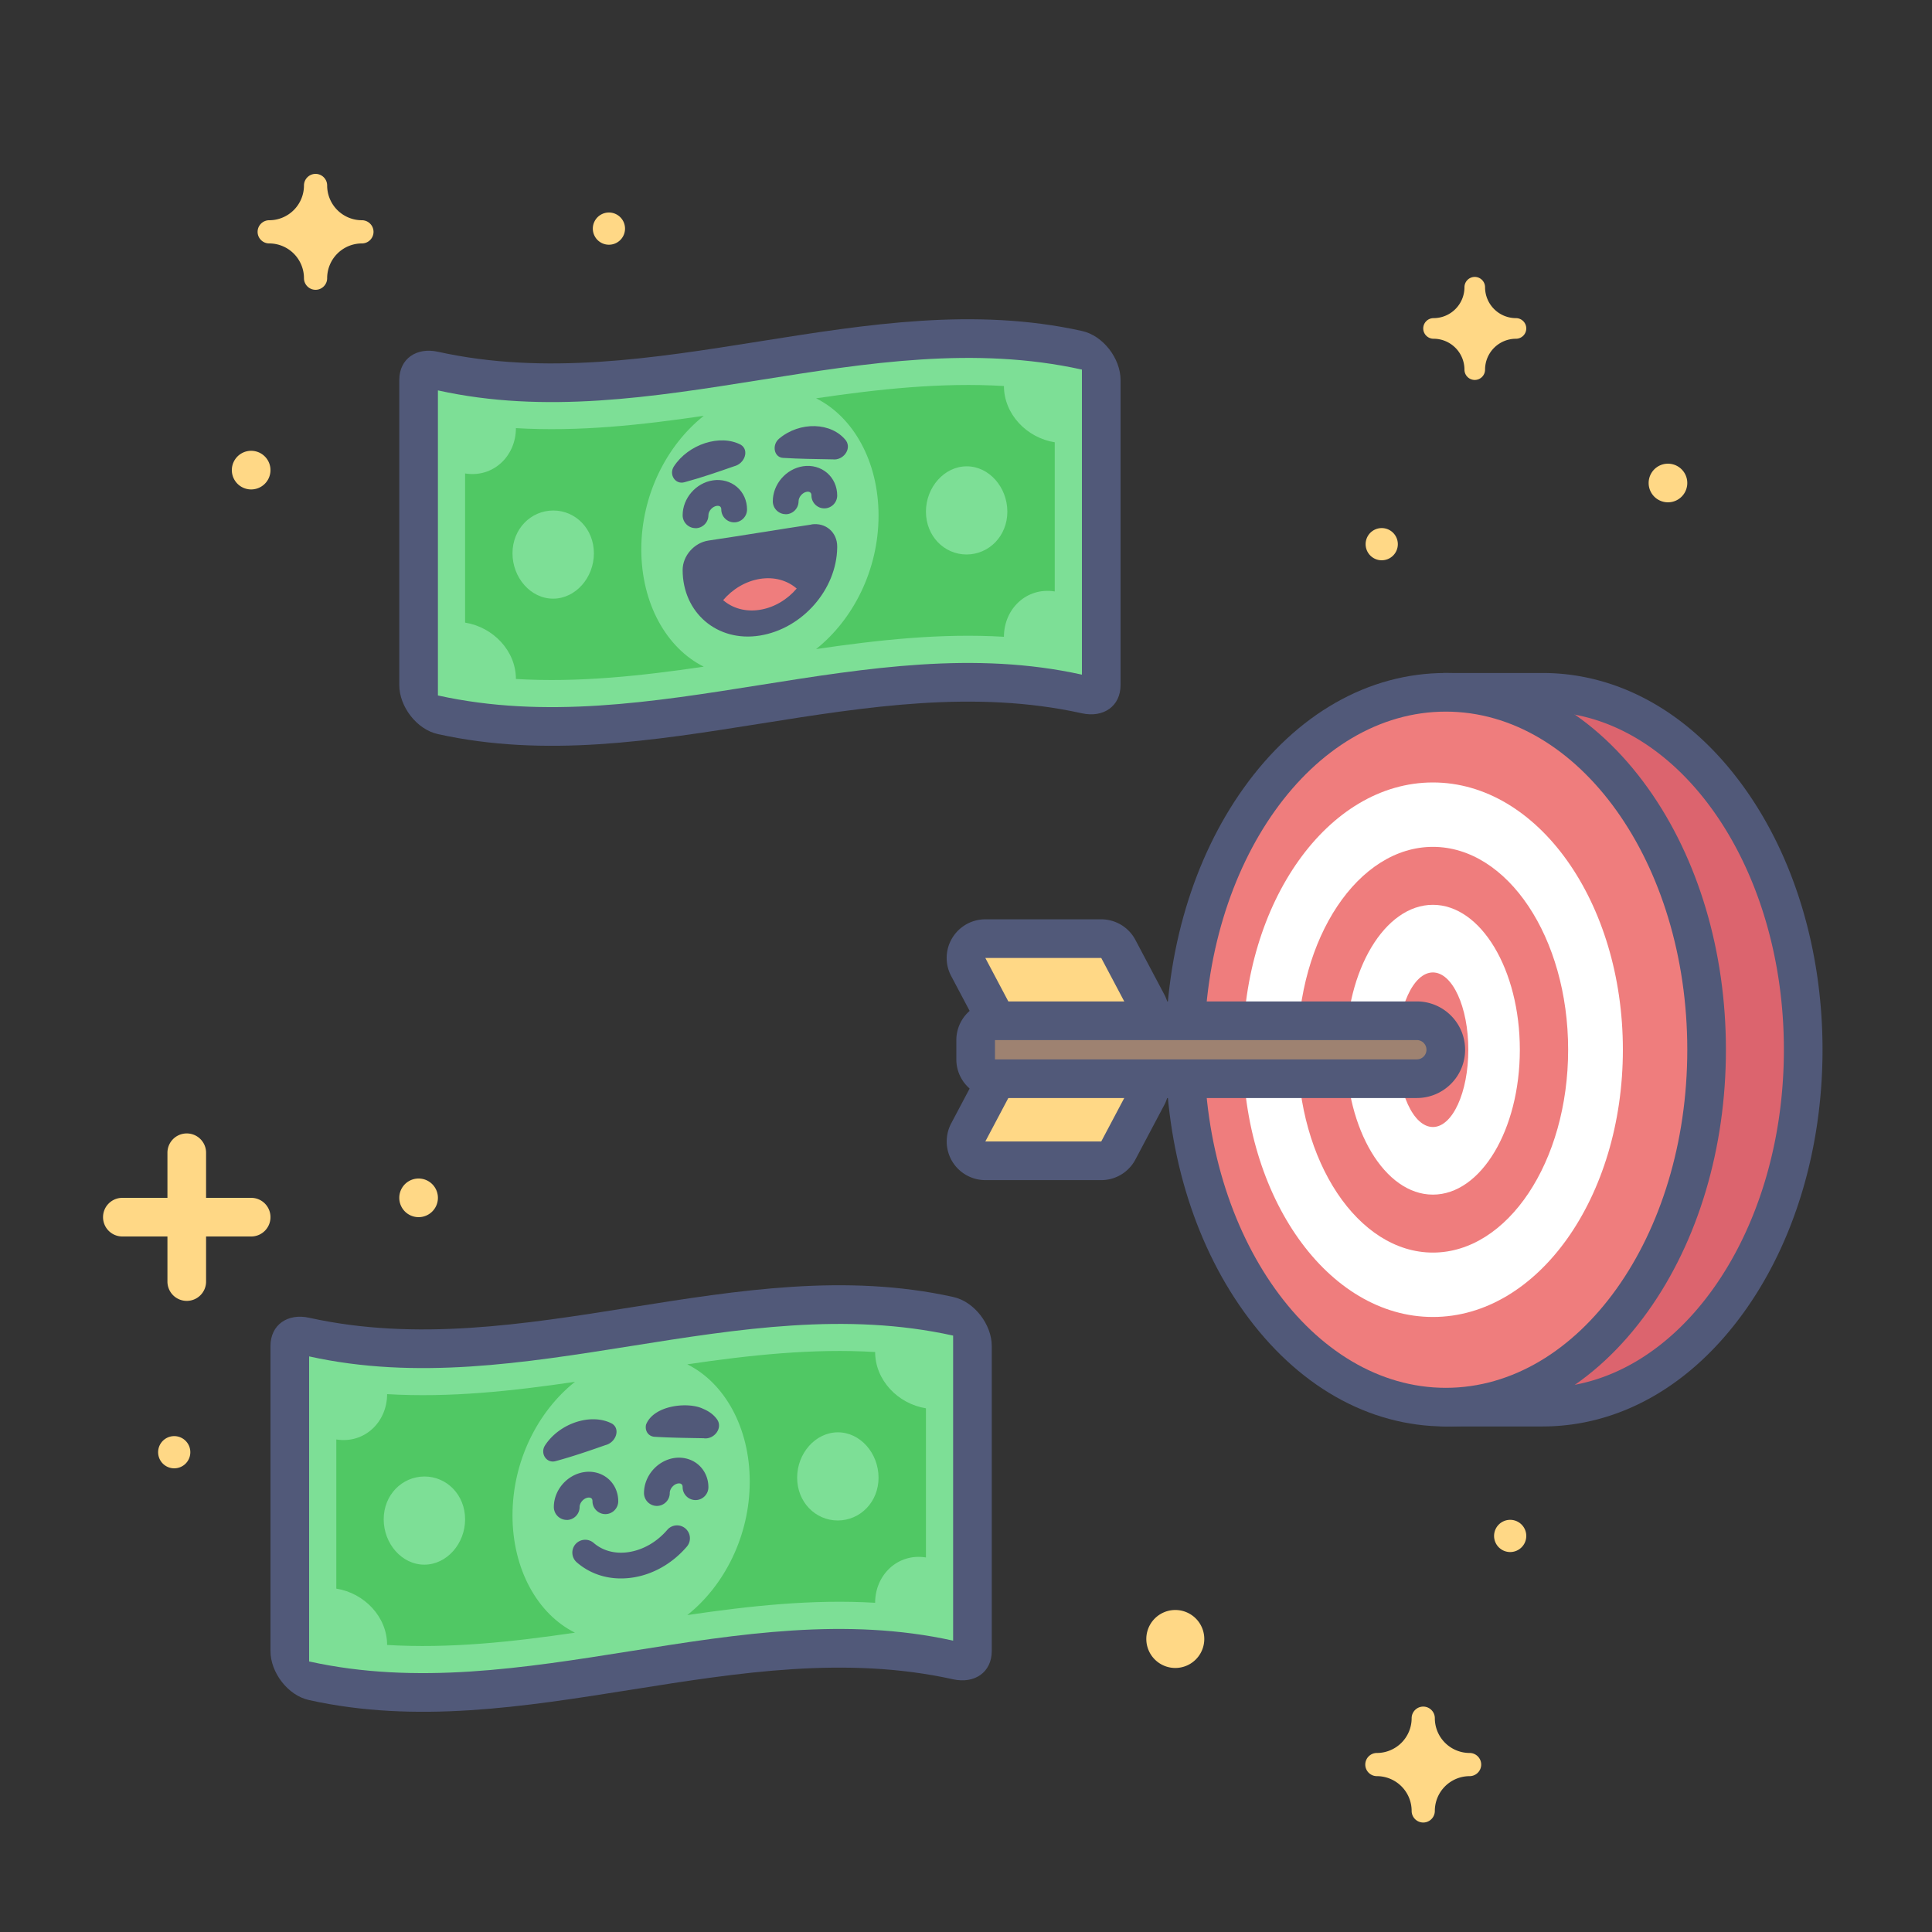 <?xml version="1.0" encoding="UTF-8"?>
<svg xmlns="http://www.w3.org/2000/svg" width="260" height="260" fill="none">
  <rect width="100%" height="100%" fill="#333333" stroke="none"/>
  <g clip-path="url(#a)">
    <path d="M194.567 189.367a2.597 2.597 0 0 1-2.6-2.601v-91c0-1.438 1.161-2.6 2.6-2.6h13c19.352 0 35.1 21.581 35.1 48.101 0 26.519-15.748 48.1-35.1 48.1h-13z" fill="#DC646E"></path>
    <path d="M207.567 95.767c17.948 0 32.5 20.375 32.5 45.5s-14.552 45.5-32.5 45.5h-13v-91h13zm0-5.2h-13a5.204 5.204 0 0 0-5.2 5.2v91c0 2.869 2.331 5.2 5.2 5.2h13c10.408 0 20.072-5.503 27.213-15.505 6.76-9.464 10.487-21.97 10.487-35.195 0-13.225-3.727-25.731-10.487-35.195-7.141-10.002-16.805-15.505-27.213-15.505z" fill="#515979"></path>
    <path d="M194.567 189.367c19.385 0 35.1-21.536 35.1-48.1 0-26.565-15.715-48.1-35.1-48.1-19.386 0-35.1 21.535-35.1 48.1 0 26.564 15.714 48.1 35.1 48.1z" fill="#EF7D7D"></path>
    <path d="M194.567 95.767c17.948 0 32.5 20.375 32.5 45.5s-14.552 45.5-32.5 45.5c-17.949 0-32.5-20.375-32.5-45.5s14.551-45.5 32.5-45.5zm0-5.2c-10.409 0-20.072 5.503-27.214 15.505-6.76 9.464-10.486 21.97-10.486 35.195 0 13.225 3.726 25.731 10.486 35.195 7.142 10.002 16.805 15.505 27.214 15.505 10.408 0 20.072-5.503 27.213-15.505 6.76-9.464 10.487-21.97 10.487-35.195 0-13.225-3.727-25.731-10.487-35.195-7.141-10.002-16.805-15.505-27.213-15.505z" fill="#515979"></path>
    <path d="M192.833 177.233c14.12 0 25.567-16.103 25.567-35.967 0-19.863-11.447-35.966-25.567-35.966-14.12 0-25.566 16.103-25.566 35.966 0 19.864 11.446 35.967 25.566 35.967z" fill="#fff"></path>
    <path d="M192.833 168.567c10.052 0 18.2-12.223 18.2-27.3 0-15.078-8.148-27.3-18.2-27.3-10.051 0-18.2 12.222-18.2 27.3 0 15.077 8.149 27.3 18.2 27.3z" fill="#EF7D7D"></path>
    <path d="M192.833 160.767c6.462 0 11.7-8.731 11.7-19.5 0-10.77-5.238-19.5-11.7-19.5-6.461 0-11.7 8.73-11.7 19.5 0 10.769 5.239 19.5 11.7 19.5z" fill="#fff"></path>
    <path d="M192.834 151.667c2.632 0 4.766-4.657 4.766-10.4 0-5.744-2.134-10.4-4.766-10.4-2.633 0-4.767 4.656-4.767 10.4 0 5.743 2.134 10.4 4.767 10.4z" fill="#EF7D7D"></path>
    <path d="M136.5 138.884a2.59 2.59 0 0 1-2.297-1.387l-3.9-7.367a2.61 2.61 0 0 1 .07-2.556 2.6 2.6 0 0 1 2.227-1.257h15.6a2.59 2.59 0 0 1 2.297 1.387l3.9 7.366a2.611 2.611 0 0 1-.07 2.557 2.6 2.6 0 0 1-2.227 1.257h-15.6z" fill="#FFD886"></path>
    <path d="m148.2 128.917 3.9 7.366h-15.6l-3.9-7.366h15.6zm0-5.2h-15.6a5.2 5.2 0 0 0-4.455 2.522 5.176 5.176 0 0 0-.138 5.113l3.9 7.367a5.204 5.204 0 0 0 4.593 2.764h15.6a5.2 5.2 0 0 0 4.455-2.522 5.176 5.176 0 0 0 .138-5.113l-3.9-7.367a5.204 5.204 0 0 0-4.593-2.764z" fill="#515979"></path>
    <path d="M132.6 156.217a2.6 2.6 0 0 1-2.227-1.257 2.611 2.611 0 0 1-.07-2.557l3.9-7.366a2.606 2.606 0 0 1 2.297-1.387h15.6a2.6 2.6 0 0 1 2.227 1.257c.468.78.494 1.75.07 2.556l-3.9 7.367a2.608 2.608 0 0 1-2.297 1.387h-15.6z" fill="#FFD886"></path>
    <path d="m152.1 146.25-3.9 7.366h-15.6l3.9-7.366h15.6zm0-5.2h-15.6a5.204 5.204 0 0 0-4.593 2.764l-3.9 7.367a5.216 5.216 0 0 0 .138 5.113 5.208 5.208 0 0 0 4.455 2.522h15.6a5.204 5.204 0 0 0 4.593-2.764l3.9-7.367a5.216 5.216 0 0 0-.138-5.113 5.208 5.208 0 0 0-4.455-2.522z" fill="#515979"></path>
    <path d="M133.9 145.167a2.597 2.597 0 0 1-2.6-2.6v-2.6c0-1.439 1.161-2.6 2.6-2.6h56.767c2.149 0 3.9 1.75 3.9 3.9 0 2.149-1.751 3.9-3.9 3.9H133.9z" fill="#9E8271"></path>
    <path d="M190.667 139.967c.719 0 1.3.58 1.3 1.3 0 .719-.581 1.3-1.3 1.3H133.9v-2.6h56.767zm0-5.2H133.9a5.204 5.204 0 0 0-5.2 5.2v2.6c0 2.868 2.331 5.2 5.2 5.2h56.767c3.588 0 6.5-2.912 6.5-6.5s-2.912-6.5-6.5-6.5z" fill="#515979"></path>
    <path d="M41.6 226.183c-1.439-.321-2.6-1.803-2.6-3.233v-41.054c0-1.438 1.161-2.279 2.6-1.967 28.886 6.396 57.78-9.187 86.667-2.799 1.438.32 2.6 1.802 2.6 3.232v41.054c0 1.439-1.162 2.28-2.6 1.968-28.886-6.396-57.781 9.186-86.667 2.799z" fill="#7DDF96"></path>
    <path d="M128.267 179.738v41.054c-28.886-6.396-57.781 9.187-86.667 2.799v-41.054c28.886 6.396 57.78-9.186 86.667-2.799zm0-5.2c-28.886-6.396-57.781 9.187-86.667 2.799-2.869-.632-5.2.928-5.2 3.805v41.054c0 2.869 2.331 5.971 5.2 6.595 28.886 6.396 57.78-9.186 86.667-2.799 2.868.633 5.2-.927 5.2-3.805v-41.054c0-2.868-2.332-5.971-5.2-6.595z" fill="#515979"></path>
    <path d="M117.771 181.948c-8.424-.503-16.856.416-25.28 1.655 5 2.487 8.406 8.485 8.406 15.782 0 7.297-3.406 13.988-8.406 17.966 8.424-1.239 16.856-2.158 25.28-1.655 0-3.77 3.06-6.708 6.838-6.102v-20.072c-3.778-.606-6.838-3.796-6.838-7.583v.009zm-5.018 22.672c-3.024 0-5.477-2.479-5.477-5.764 0-3.267 2.453-6.092 5.477-6.101 3.025-.009 5.478 2.825 5.478 6.101s-2.453 5.746-5.478 5.764zm-43.783-.694c0-7.297 3.405-13.988 8.406-17.966-8.424 1.24-16.857 2.158-25.28 1.656 0 3.77-3.06 6.708-6.839 6.101v20.072c3.779.607 6.838 3.796 6.838 7.583 8.424.503 16.857-.416 25.281-1.655-5-2.487-8.407-8.485-8.407-15.782v-.009zm-11.857 6.639c-3.024.009-5.477-2.825-5.477-6.101s2.453-5.746 5.477-5.764c3.025 0 5.478 2.479 5.478 5.764 0 3.267-2.453 6.092-5.478 6.101z" fill="#50C864"></path>
    <path d="M88.4 202.661c-.953 0-1.733-.78-1.733-1.733 0-2.297 1.785-4.368 4.073-4.715 1.179-.173 2.366.148 3.233.893.866.745 1.36 1.846 1.36 3.033 0 .954-.78 1.734-1.733 1.734-.953 0-1.733-.78-1.733-1.734 0-.13-.026-.303-.156-.407-.13-.113-.32-.113-.45-.095-.59.086-1.128.702-1.128 1.291 0 .953-.78 1.733-1.733 1.733zm-12.133 1.881c-.954 0-1.734-.78-1.734-1.734 0-2.288 1.786-4.35 4.074-4.697 1.196-.182 2.374.147 3.241.893.858.736 1.352 1.837 1.352 3.024 0 .954-.78 1.734-1.733 1.734-.954 0-1.734-.78-1.734-1.734 0-.121-.026-.294-.147-.39-.104-.086-.269-.121-.46-.095-.589.087-1.126.693-1.126 1.274 0 .953-.78 1.733-1.733 1.733v-.008zm7.288 7.878c-2.236 0-4.298-.745-5.936-2.167a1.738 1.738 0 0 1-.174-2.444 1.739 1.739 0 0 1 2.444-.173c1.248 1.083 2.947 1.525 4.767 1.231 1.933-.312 3.753-1.37 5.14-2.982a1.731 1.731 0 0 1 2.443-.19c.728.624.815 1.716.191 2.444-1.915 2.236-4.48 3.718-7.22 4.151-.554.087-1.109.13-1.646.13h-.009zm-2.088-17.94c-2.193.772-4.472 1.552-6.691 2.15-1.222.346-2.123-1.023-1.43-2.115 1.959-3.007 6.24-4.403 9.03-2.921 1.153.737.503 2.54-.91 2.886zm13.268-.927c-2.21-.044-4.498-.061-6.682-.2-.806-.069-1.3-.806-1.109-1.638 1.057-2.66 5.737-3.085 7.679-2.123.728.303 1.412.754 1.898 1.456.771 1.161-.425 2.678-1.786 2.513v-.008z" fill="#515979"></path>
    <path d="M58.933 96.183c-1.438-.32-2.6-1.803-2.6-3.233V51.896c0-1.438 1.162-2.28 2.6-1.967 28.886 6.396 57.781-9.187 86.667-2.8 1.439.321 2.6 1.803 2.6 3.233v41.054c0 1.439-1.161 2.28-2.6 1.968-28.886-6.396-57.78 9.186-86.667 2.799z" fill="#7DDF96"></path>
    <path d="M145.6 49.738v41.054c-28.886-6.396-57.78 9.187-86.667 2.8V52.537c28.886 6.396 57.781-9.187 86.667-2.8zm0-5.2c-28.886-6.396-57.78 9.187-86.667 2.8-2.868-.633-5.2.927-5.2 3.804v41.054c0 2.869 2.332 5.972 5.2 6.596 28.886 6.395 57.781-9.187 86.667-2.8 2.869.633 5.2-.927 5.2-3.805V51.135c0-2.87-2.331-5.972-5.2-6.596z" fill="#515979"></path>
    <path d="M135.105 51.948c-8.424-.503-16.857.416-25.281 1.655 5.001 2.487 8.407 8.485 8.407 15.782 0 7.297-3.406 13.988-8.407 17.966 8.424-1.24 16.857-2.158 25.281-1.655 0-3.77 3.059-6.708 6.838-6.102V59.522c-3.779-.606-6.838-3.796-6.838-7.583v.009zm-5.018 22.672c-3.025 0-5.478-2.479-5.478-5.764 0-3.267 2.453-6.092 5.478-6.1 3.024-.01 5.477 2.824 5.477 6.1s-2.453 5.746-5.477 5.764zm-43.784-.693c0-7.298 3.406-13.989 8.406-17.967-8.424 1.24-16.856 2.158-25.28 1.656 0 3.77-3.06 6.708-6.838 6.101V83.79c3.778.607 6.838 3.796 6.838 7.584 8.424.502 16.856-.417 25.28-1.656-5-2.487-8.406-8.485-8.406-15.782v-.008zm-11.856 6.638c-3.025.009-5.478-2.825-5.478-6.101s2.453-5.746 5.478-5.764c3.024 0 5.477 2.48 5.477 5.764 0 3.267-2.453 6.092-5.477 6.101z" fill="#50C864"></path>
    <path d="M105.733 69.195c-.953 0-1.733-.78-1.733-1.733 0-2.297 1.785-4.368 4.073-4.715 1.188-.182 2.366.147 3.233.893.867.745 1.361 1.846 1.361 3.042 0 .953-.78 1.733-1.734 1.733-.953 0-1.733-.78-1.733-1.733 0-.13-.026-.304-.156-.408-.13-.112-.321-.112-.451-.095-.589.087-1.126.702-1.126 1.291 0 .954-.78 1.734-1.734 1.734v-.01zM93.6 71.076c-.953 0-1.733-.78-1.733-1.734 0-2.288 1.785-4.35 4.073-4.697 1.187-.182 2.375.147 3.241.892.858.737 1.352 1.838 1.352 3.025 0 .954-.78 1.734-1.733 1.734-.953 0-1.733-.78-1.733-1.734 0-.121-.026-.294-.148-.39-.104-.087-.268-.121-.459-.095-.59.087-1.127.693-1.127 1.274 0 .953-.78 1.733-1.733 1.733v-.008zm5.2-8.329c-2.193.771-4.472 1.551-6.69 2.15-1.223.346-2.124-1.024-1.43-2.116 1.958-3.007 6.24-4.402 9.03-2.92 1.153.736.503 2.54-.91 2.886zm13.269-.927c-2.21-.044-4.498-.061-6.682-.2-1.214-.06-1.552-1.707-.555-2.574 2.791-2.366 7.072-2.253 9.031.26.771 1.162-.416 2.678-1.786 2.514h-.008zm-2.869 8.77c-4.619.693-9.247 1.473-13.867 2.158-1.915.286-3.466 2.054-3.466 3.96 0 5.747 4.662 9.75 10.4 8.823 5.685-.918 10.313-6.162 10.4-11.83v-.156c0-1.915-1.552-3.258-3.467-2.972v.017z" fill="#515979"></path>
    <path d="M107.215 79.204c-1.256-1.091-3.007-1.611-4.948-1.3-1.942.313-3.692 1.387-4.949 2.86 1.257 1.093 3.007 1.612 4.949 1.3 1.941-.311 3.692-1.386 4.948-2.86z" fill="#EF7D7D"></path>
    <path d="M204.013 42.813a4.162 4.162 0 0 1-4.16-4.16 1.39 1.39 0 0 0-1.386-1.386 1.39 1.39 0 0 0-1.387 1.386 4.16 4.16 0 0 1-4.16 4.16 1.39 1.39 0 0 0-1.387 1.387 1.39 1.39 0 0 0 1.387 1.387 4.16 4.16 0 0 1 4.16 4.16 1.39 1.39 0 0 0 1.387 1.386 1.39 1.39 0 0 0 1.386-1.386 4.161 4.161 0 0 1 4.16-4.16A1.39 1.39 0 0 0 205.4 44.2a1.39 1.39 0 0 0-1.387-1.387zM48.707 29.64a4.683 4.683 0 0 1-4.68-4.68c0-.858-.702-1.56-1.56-1.56-.858 0-1.56.702-1.56 1.56a4.683 4.683 0 0 1-4.68 4.68c-.858 0-1.56.702-1.56 1.56 0 .858.702 1.56 1.56 1.56a4.683 4.683 0 0 1 4.68 4.68c0 .858.702 1.56 1.56 1.56.858 0 1.56-.702 1.56-1.56a4.683 4.683 0 0 1 4.68-4.68c.858 0 1.56-.702 1.56-1.56 0-.858-.702-1.56-1.56-1.56zm149.066 206.267a4.684 4.684 0 0 1-4.68-4.681c0-.858-.702-1.559-1.56-1.559-.858 0-1.56.701-1.56 1.559a4.683 4.683 0 0 1-4.68 4.681c-.858 0-1.56.702-1.56 1.56 0 .858.702 1.559 1.56 1.559a4.683 4.683 0 0 1 4.68 4.681c0 .858.702 1.56 1.56 1.56.858 0 1.56-.702 1.56-1.56a4.684 4.684 0 0 1 4.68-4.681c.858 0 1.56-.701 1.56-1.559s-.702-1.56-1.56-1.56zM56.333 163.8a2.6 2.6 0 1 0 0-5.2 2.6 2.6 0 0 0 0 5.2zM185.9 75.4a2.167 2.167 0 1 0 0-4.333 2.167 2.167 0 0 0 0 4.333zm17.334 133.467a2.167 2.167 0 1 0-.002-4.334 2.167 2.167 0 0 0 .002 4.334zM81.9 32.933a2.167 2.167 0 1 0 0-4.333 2.167 2.167 0 0 0 0 4.333zm76.267 191.534a3.9 3.9 0 1 0-.001-7.801 3.9 3.9 0 0 0 .001 7.801zm66.3-156.867a2.6 2.6 0 1 0 0-5.2 2.6 2.6 0 0 0 0 5.2zM23.4 197.6a2.167 2.167 0 1 0 0-4.333 2.167 2.167 0 0 0 0 4.333zM33.8 65.867a2.6 2.6 0 1 0 0-5.2 2.6 2.6 0 0 0 0 5.2zm-8.667 109.2a2.597 2.597 0 0 1-2.6-2.6v-17.334c0-1.438 1.162-2.6 2.6-2.6 1.44 0 2.6 1.162 2.6 2.6v17.334c0 1.438-1.16 2.6-2.6 2.6z" fill="#FFD886"></path>
    <path d="M33.8 166.4H16.467a2.596 2.596 0 0 1-2.6-2.6c0-1.438 1.161-2.6 2.6-2.6H33.8c1.439 0 2.6 1.162 2.6 2.6 0 1.439-1.161 2.6-2.6 2.6z" fill="#FFD886"></path>
  </g>
  <defs>
    <clipPath id="a">
      <path fill="#fff" d="M0 0h260v260H0z"></path>
    </clipPath>
  </defs>
</svg>
